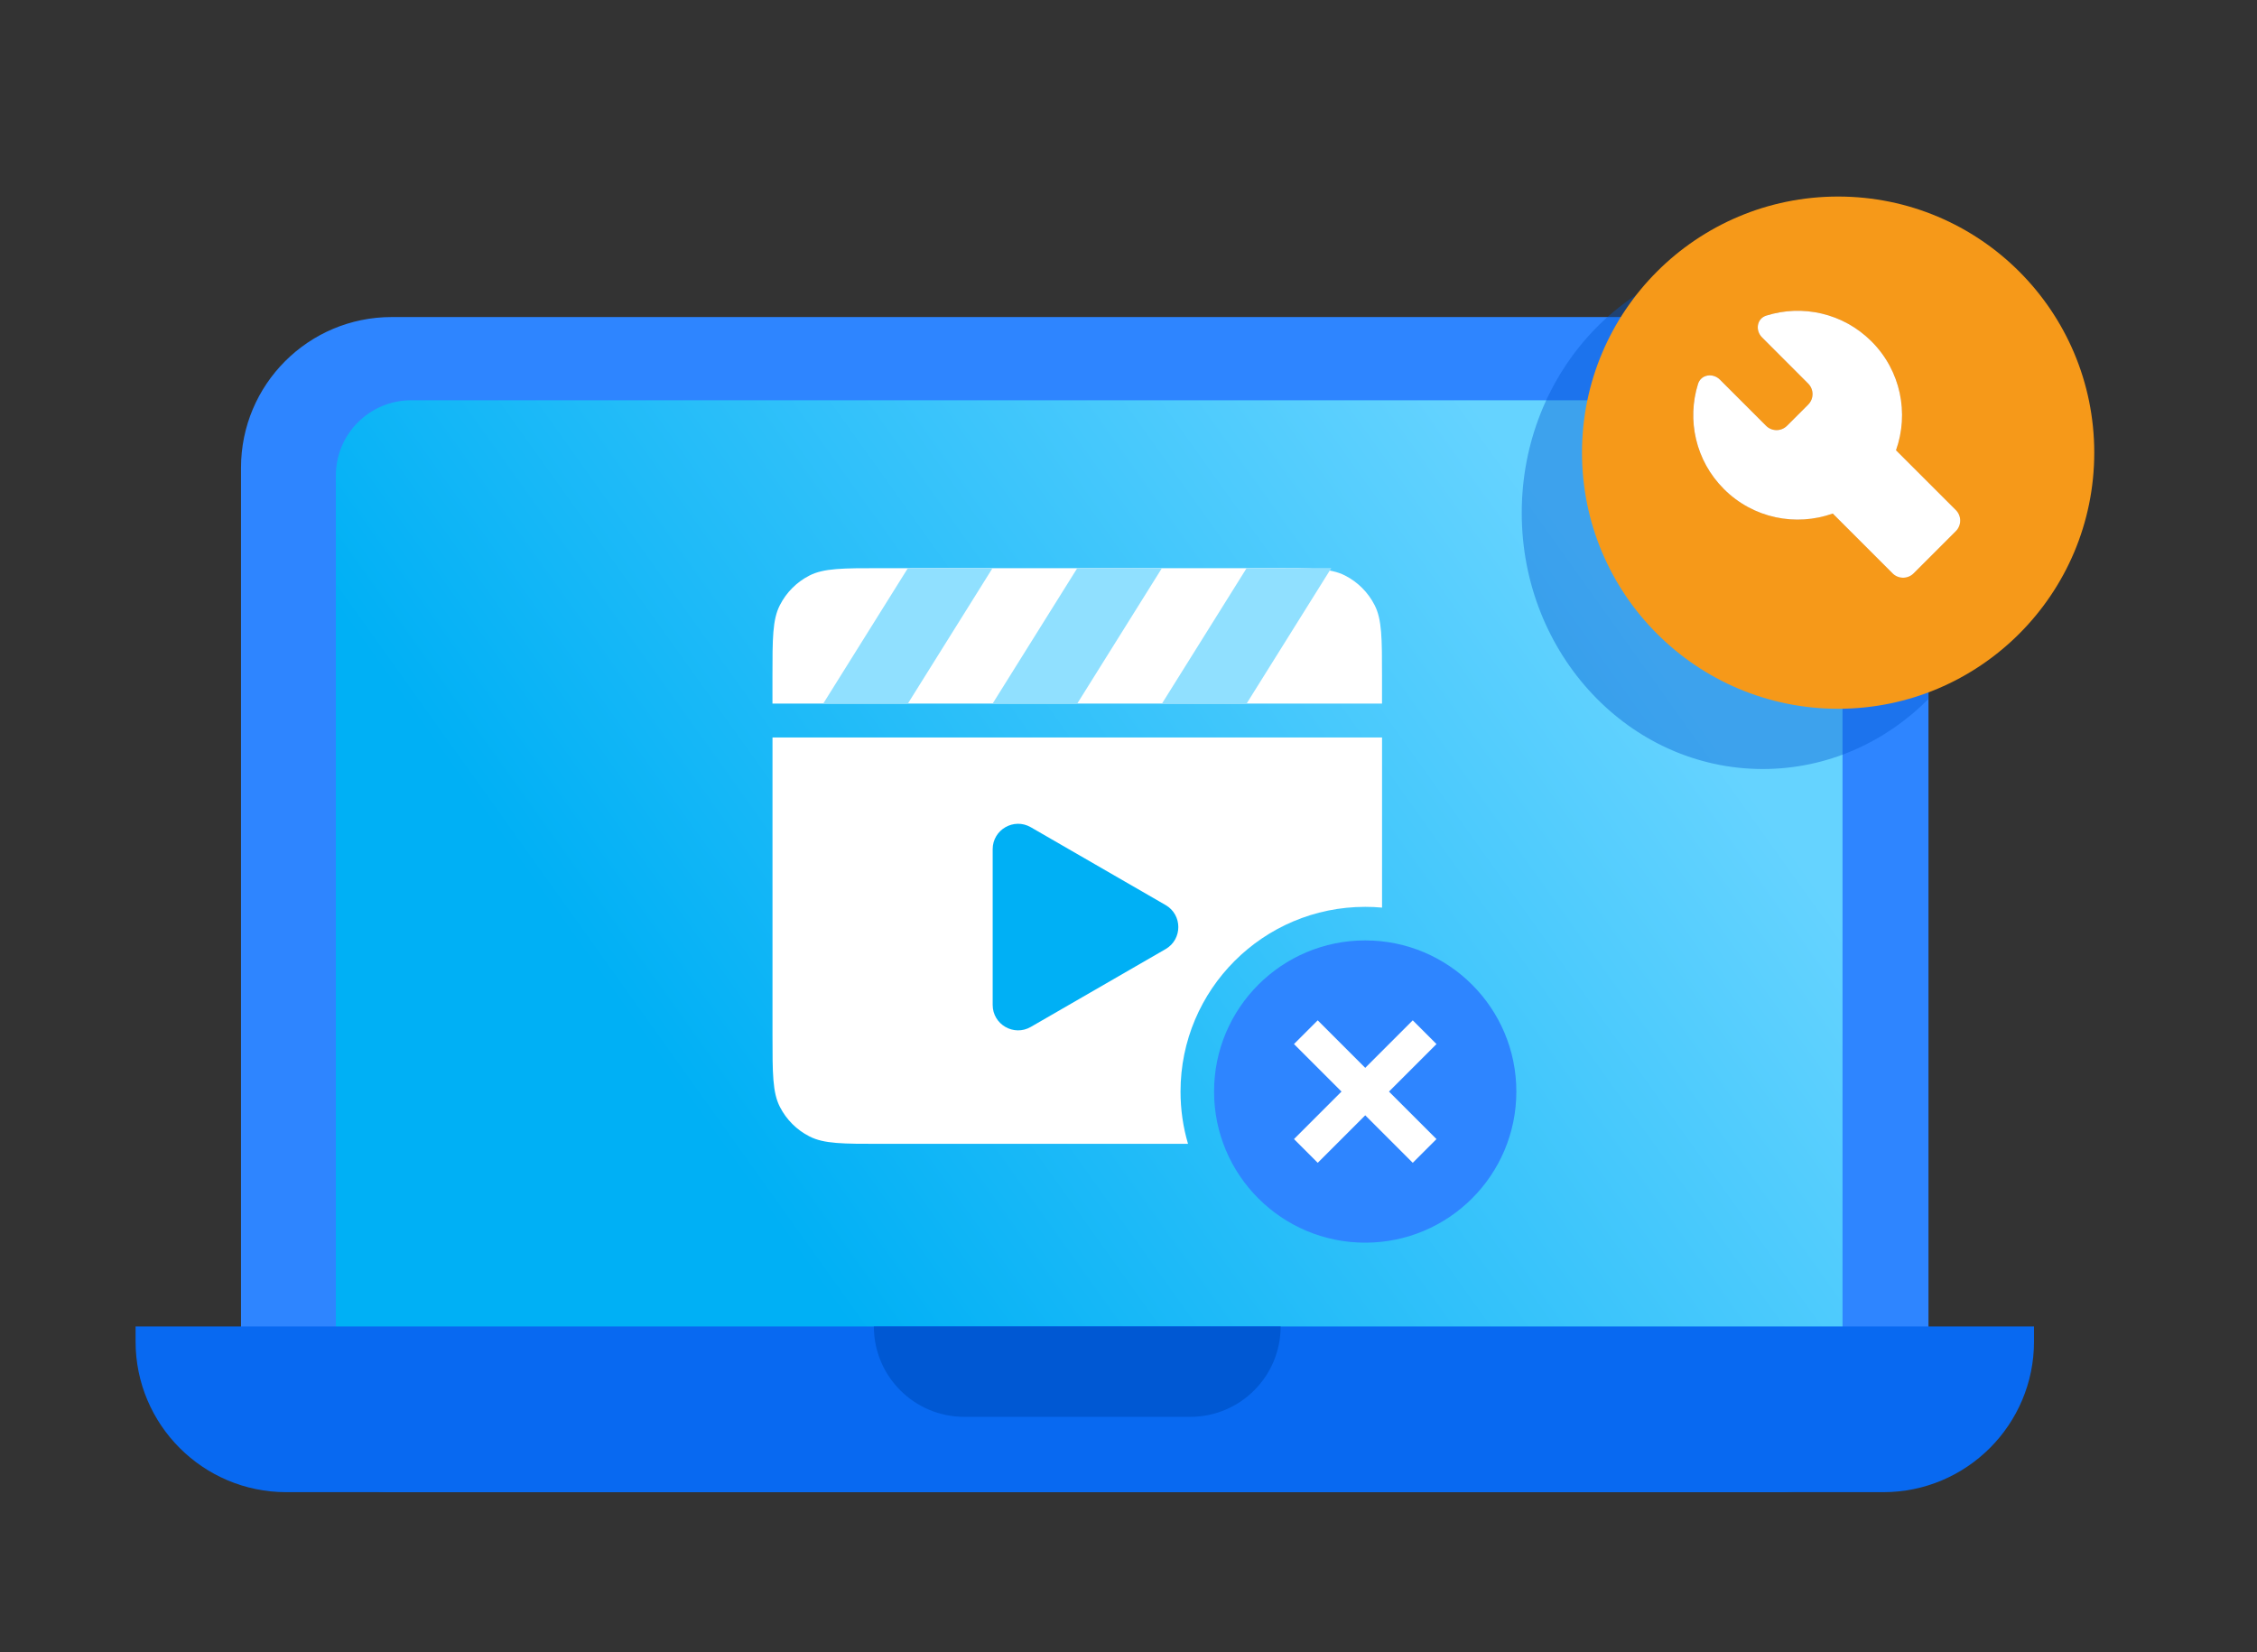 <svg width="56" height="41" viewBox="0 0 56 41" fill="none" xmlns="http://www.w3.org/2000/svg">
<rect x="0" y="0" width="56" height="41" fill="#333333" stroke="none"/>
<rect x="5.98" y="7.867" width="41.869" height="29.159" rx="3.738" fill="#2E85FF"/>
<path d="M8.333 11.801C8.333 10.768 9.17 9.932 10.202 9.932H43.847C44.879 9.932 45.716 10.768 45.716 11.801V33.109H8.333V11.801Z" fill="url(#paint0_linear)"/>
<path fill-rule="evenodd" clip-rule="evenodd" d="M19.166 16.787C19.166 15.846 19.166 15.375 19.35 15.016C19.511 14.7 19.768 14.442 20.084 14.281C20.444 14.098 20.914 14.098 21.855 14.098H31.601C32.542 14.098 33.013 14.098 33.373 14.281C33.689 14.442 33.946 14.7 34.107 15.016C34.29 15.375 34.29 15.846 34.29 16.787V17.459H19.166V16.787ZM19.167 18.3H34.291V22.521C34.153 22.508 34.014 22.502 33.874 22.502C31.343 22.502 29.291 24.554 29.291 27.085C29.291 27.536 29.355 27.971 29.477 28.383H21.856C20.915 28.383 20.444 28.383 20.085 28.199C19.768 28.038 19.511 27.781 19.35 27.465C19.167 27.106 19.167 26.635 19.167 25.694V18.3Z" fill="white"/>
<circle cx="33.873" cy="27.085" r="3.75" fill="#2E85FF"/>
<rect x="32.695" y="25.318" width="4.167" height="0.833" transform="rotate(45 32.695 25.318)" fill="white"/>
<rect x="35.642" y="25.907" width="4.167" height="0.833" transform="rotate(135 35.642 25.907)" fill="white"/>
<path d="M28.921 22.458C29.341 22.701 29.341 23.307 28.921 23.55L25.575 25.482C25.155 25.724 24.63 25.421 24.63 24.936L24.63 21.072C24.63 20.587 25.155 20.284 25.575 20.526L28.921 22.458Z" fill="url(#paint1_linear)"/>
<path fill-rule="evenodd" clip-rule="evenodd" d="M22.526 14.098H24.626L22.526 17.458H20.426L22.526 14.098ZM26.728 14.099H28.828L26.728 17.459H24.628L26.728 14.099ZM33.03 14.099H30.93L28.83 17.459H30.93L33.03 14.099Z" fill="url(#paint2_linear)" fill-opacity="0.3"/>
<path d="M28.921 22.458C29.341 22.701 29.341 23.307 28.921 23.55L25.575 25.482C25.155 25.724 24.63 25.421 24.63 24.936L24.63 21.072C24.63 20.587 25.155 20.284 25.575 20.526L28.921 22.458Z" fill="#00B0F5"/>
<path fill-rule="evenodd" clip-rule="evenodd" d="M22.526 14.098H24.626L22.526 17.458H20.426L22.526 14.098ZM26.728 14.099H28.828L26.728 17.459H24.628L26.728 14.099ZM33.03 14.099H30.93L28.83 17.459H30.93L33.03 14.099Z" fill="#90E0FF"/>
<path d="M3.364 32.914H50.467V33.288C50.467 35.352 48.793 37.026 46.729 37.026H7.103C5.038 37.026 3.364 35.352 3.364 33.288V32.914Z" fill="#0869F1"/>
<path d="M21.682 32.914H31.775C31.775 34.153 30.771 35.157 29.532 35.157H23.925C22.686 35.157 21.682 34.153 21.682 32.914Z" fill="#0058D3"/>
<path opacity="0.4" fill-rule="evenodd" clip-rule="evenodd" d="M47.85 8.112C46.778 7.033 45.331 6.372 43.738 6.372C40.435 6.372 37.757 9.217 37.757 12.727C37.757 16.237 40.435 19.082 43.738 19.082C45.331 19.082 46.778 18.421 47.85 17.342V8.112Z" fill="#0058D3"/>
<circle cx="45.607" cy="11.232" r="6.355" fill="#F69919"/>
<path fill-rule="evenodd" clip-rule="evenodd" d="M42.131 9.526C42.205 9.29 42.499 9.246 42.674 9.42L43.818 10.564C43.962 10.709 44.195 10.709 44.34 10.564L44.864 10.04C45.008 9.896 45.008 9.662 44.864 9.518L43.72 8.373C43.545 8.199 43.589 7.905 43.825 7.831C44.716 7.551 45.728 7.764 46.435 8.471C47.166 9.201 47.368 10.26 47.043 11.173L48.528 12.657C48.672 12.801 48.672 13.035 48.528 13.179L47.48 14.227C47.336 14.371 47.102 14.371 46.958 14.227L45.474 12.743C44.561 13.068 43.502 12.865 42.772 12.134C42.066 11.428 41.852 10.416 42.131 9.526Z" fill="url(#paint3_linear)"/>
<path fill-rule="evenodd" clip-rule="evenodd" d="M42.131 9.526C42.205 9.29 42.499 9.246 42.674 9.42L43.818 10.564C43.962 10.709 44.195 10.709 44.34 10.564L44.864 10.04C45.008 9.896 45.008 9.662 44.864 9.518L43.72 8.373C43.545 8.199 43.589 7.905 43.825 7.831C44.716 7.551 45.728 7.764 46.435 8.471C47.166 9.201 47.368 10.26 47.043 11.173L48.528 12.657C48.672 12.801 48.672 13.035 48.528 13.179L47.48 14.227C47.336 14.371 47.102 14.371 46.958 14.227L45.474 12.743C44.561 13.068 43.502 12.865 42.772 12.134C42.066 11.428 41.852 10.416 42.131 9.526Z" fill="white"/>
<defs>
<linearGradient id="paint0_linear" x1="18.24" y1="28.997" x2="45.716" y2="9.371" gradientUnits="userSpaceOnUse">
<stop stop-color="#00B0F5"/>
<stop offset="0.769" stop-color="#65D3FF"/>
</linearGradient>
<linearGradient id="paint1_linear" x1="24.84" y1="20.401" x2="26.621" y2="24.646" gradientUnits="userSpaceOnUse">
<stop stop-color="white"/>
<stop offset="1" stop-color="white" stop-opacity="0.3"/>
</linearGradient>
<linearGradient id="paint2_linear" x1="26.728" y1="14.098" x2="26.728" y2="17.459" gradientUnits="userSpaceOnUse">
<stop stop-color="white"/>
<stop offset="1" stop-color="white" stop-opacity="0"/>
</linearGradient>
<linearGradient id="paint3_linear" x1="42.7" y1="9.62" x2="48.198" y2="13.422" gradientUnits="userSpaceOnUse">
<stop stop-color="#B86A17"/>
<stop offset="1" stop-color="#B86C1C" stop-opacity="0.6"/>
</linearGradient>
</defs>
</svg>

